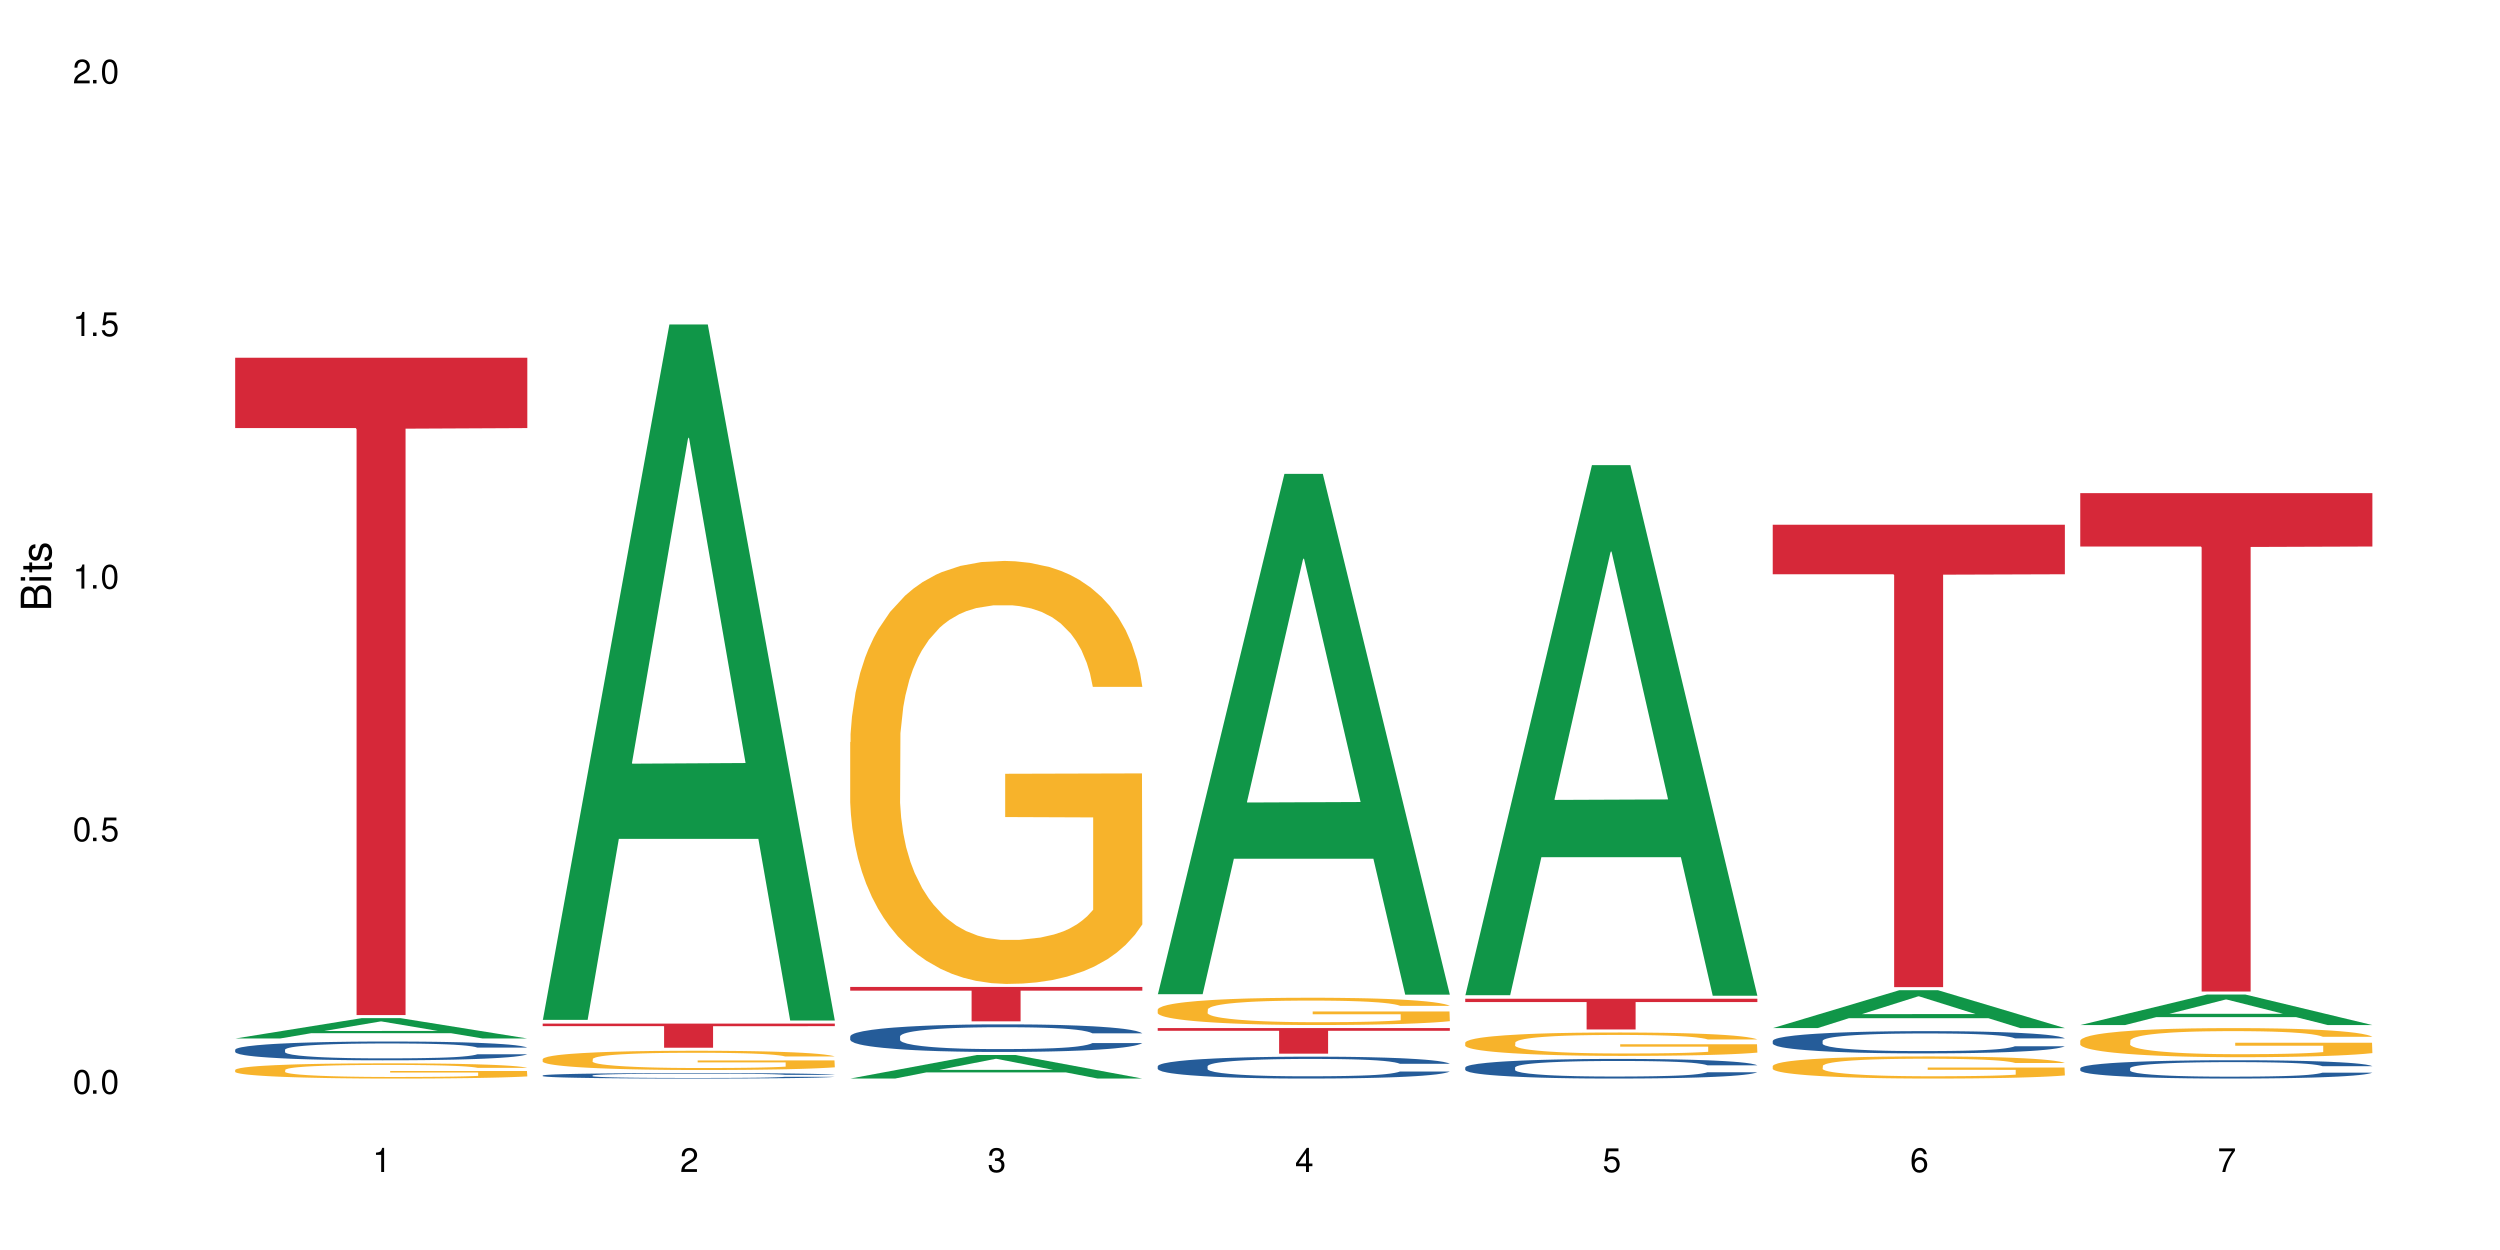 <?xml version="1.0" encoding="UTF-8"?>
<svg xmlns="http://www.w3.org/2000/svg" xmlns:xlink="http://www.w3.org/1999/xlink" width="720" height="360" viewBox="0 0 720 360">
<defs>
<g>
<g id="glyph-0-0">
</g>
<g id="glyph-0-1">
<path d="M 2.641 -6.938 C 2 -6.938 1.422 -6.656 1.078 -6.172 C 0.641 -5.562 0.406 -4.641 0.406 -3.359 C 0.406 -1.016 1.188 0.219 2.641 0.219 C 4.078 0.219 4.859 -1.016 4.859 -3.297 C 4.859 -4.641 4.656 -5.547 4.203 -6.172 C 3.844 -6.656 3.281 -6.938 2.641 -6.938 Z M 2.641 -6.188 C 3.547 -6.188 4 -5.25 4 -3.375 C 4 -1.406 3.562 -0.484 2.625 -0.484 C 1.734 -0.484 1.281 -1.438 1.281 -3.344 C 1.281 -5.25 1.734 -6.188 2.641 -6.188 Z M 2.641 -6.188 "/>
</g>
<g id="glyph-0-2">
<path d="M 1.828 -1 L 0.828 -1 L 0.828 0 L 1.828 0 Z M 1.828 -1 "/>
</g>
<g id="glyph-0-3">
<path d="M 4.562 -6.797 L 1.062 -6.797 L 0.547 -3.094 L 1.328 -3.094 C 1.719 -3.562 2.047 -3.734 2.578 -3.734 C 3.484 -3.734 4.062 -3.109 4.062 -2.094 C 4.062 -1.125 3.484 -0.531 2.578 -0.531 C 1.828 -0.531 1.375 -0.906 1.188 -1.672 L 0.328 -1.672 C 0.453 -1.109 0.547 -0.844 0.75 -0.594 C 1.125 -0.078 1.828 0.219 2.594 0.219 C 3.969 0.219 4.922 -0.781 4.922 -2.219 C 4.922 -3.562 4.031 -4.484 2.719 -4.484 C 2.25 -4.484 1.859 -4.359 1.469 -4.062 L 1.734 -5.969 L 4.562 -5.969 Z M 4.562 -6.797 "/>
</g>
<g id="glyph-0-4">
<path d="M 2.484 -4.938 L 2.484 0 L 3.328 0 L 3.328 -6.938 L 2.766 -6.938 C 2.469 -5.875 2.281 -5.734 0.984 -5.562 L 0.984 -4.938 Z M 2.484 -4.938 "/>
</g>
<g id="glyph-0-5">
<path d="M 4.859 -0.828 L 1.281 -0.828 C 1.359 -1.406 1.672 -1.781 2.5 -2.281 L 3.469 -2.828 C 4.406 -3.344 4.906 -4.062 4.906 -4.906 C 4.906 -5.484 4.672 -6.031 4.266 -6.406 C 3.859 -6.766 3.375 -6.938 2.719 -6.938 C 1.859 -6.938 1.219 -6.625 0.844 -6.031 C 0.609 -5.672 0.5 -5.234 0.484 -4.531 L 1.328 -4.531 C 1.359 -5.016 1.406 -5.281 1.531 -5.516 C 1.75 -5.938 2.188 -6.203 2.703 -6.203 C 3.469 -6.203 4.031 -5.641 4.031 -4.891 C 4.031 -4.344 3.719 -3.859 3.125 -3.516 L 2.234 -3 C 0.812 -2.172 0.406 -1.531 0.328 -0.016 L 4.859 -0.016 Z M 4.859 -0.828 "/>
</g>
<g id="glyph-0-6">
<path d="M 2.125 -3.188 L 2.578 -3.188 C 3.5 -3.188 3.984 -2.766 3.984 -1.922 C 3.984 -1.062 3.469 -0.531 2.594 -0.531 C 1.656 -0.531 1.203 -1 1.156 -2.016 L 0.312 -2.016 C 0.344 -1.453 0.438 -1.094 0.609 -0.781 C 0.953 -0.109 1.625 0.219 2.547 0.219 C 3.953 0.219 4.859 -0.625 4.859 -1.938 C 4.859 -2.828 4.516 -3.297 3.703 -3.594 C 4.344 -3.844 4.656 -4.328 4.656 -5.031 C 4.656 -6.219 3.875 -6.938 2.578 -6.938 C 1.203 -6.938 0.484 -6.172 0.453 -4.703 L 1.297 -4.703 C 1.312 -5.125 1.344 -5.359 1.453 -5.578 C 1.641 -5.969 2.062 -6.203 2.594 -6.203 C 3.344 -6.203 3.797 -5.75 3.797 -5 C 3.797 -4.516 3.609 -4.219 3.25 -4.047 C 3.016 -3.953 2.703 -3.922 2.125 -3.906 Z M 2.125 -3.188 "/>
</g>
<g id="glyph-0-7">
<path d="M 3.141 -1.672 L 3.141 0 L 3.984 0 L 3.984 -1.672 L 4.984 -1.672 L 4.984 -2.438 L 3.984 -2.438 L 3.984 -6.938 L 3.359 -6.938 L 0.266 -2.578 L 0.266 -1.672 Z M 3.141 -2.438 L 1 -2.438 L 3.141 -5.5 Z M 3.141 -2.438 "/>
</g>
<g id="glyph-0-8">
<path d="M 4.781 -5.125 C 4.609 -6.266 3.891 -6.938 2.844 -6.938 C 2.094 -6.938 1.422 -6.578 1.031 -5.953 C 0.594 -5.266 0.406 -4.422 0.406 -3.172 C 0.406 -2 0.578 -1.25 0.984 -0.641 C 1.359 -0.078 1.953 0.219 2.703 0.219 C 3.984 0.219 4.922 -0.75 4.922 -2.094 C 4.922 -3.375 4.062 -4.281 2.844 -4.281 C 2.172 -4.281 1.641 -4.031 1.281 -3.516 C 1.281 -5.234 1.828 -6.188 2.797 -6.188 C 3.391 -6.188 3.797 -5.797 3.938 -5.125 Z M 2.734 -3.531 C 3.547 -3.531 4.062 -2.953 4.062 -2.031 C 4.062 -1.156 3.484 -0.531 2.703 -0.531 C 1.922 -0.531 1.328 -1.188 1.328 -2.078 C 1.328 -2.938 1.906 -3.531 2.734 -3.531 Z M 2.734 -3.531 "/>
</g>
<g id="glyph-0-9">
<path d="M 4.984 -6.797 L 0.438 -6.797 L 0.438 -5.969 L 4.109 -5.969 C 2.5 -3.656 1.828 -2.234 1.328 0 L 2.219 0 C 2.594 -2.172 3.453 -4.047 4.984 -6.094 Z M 4.984 -6.797 "/>
</g>
<g id="glyph-1-0">
</g>
<g id="glyph-1-1">
<path d="M 0 -0.953 L 0 -4.891 C 0 -5.719 -0.234 -6.344 -0.734 -6.797 C -1.188 -7.234 -1.812 -7.469 -2.5 -7.469 C -3.547 -7.469 -4.188 -7 -4.625 -5.875 C -4.984 -6.688 -5.625 -7.094 -6.531 -7.094 C -7.172 -7.094 -7.734 -6.859 -8.141 -6.391 C -8.562 -5.922 -8.75 -5.344 -8.75 -4.5 L -8.75 -0.953 Z M -4.984 -2.062 L -7.766 -2.062 L -7.766 -4.219 C -7.766 -4.844 -7.688 -5.203 -7.453 -5.5 C -7.219 -5.812 -6.859 -5.969 -6.375 -5.969 C -5.891 -5.969 -5.531 -5.812 -5.297 -5.5 C -5.062 -5.203 -4.984 -4.844 -4.984 -4.219 Z M -0.984 -2.062 L -4 -2.062 L -4 -4.781 C -4 -5.766 -3.438 -6.359 -2.484 -6.359 C -1.547 -6.359 -0.984 -5.766 -0.984 -4.781 Z M -0.984 -2.062 "/>
</g>
<g id="glyph-1-2">
<path d="M -6.281 -1.797 L -6.281 -0.797 L 0 -0.797 L 0 -1.797 Z M -8.75 -1.797 L -8.75 -0.797 L -7.484 -0.797 L -7.484 -1.797 Z M -8.75 -1.797 "/>
</g>
<g id="glyph-1-3">
<path d="M -6.281 -3.047 L -6.281 -2.016 L -8.016 -2.016 L -8.016 -1.016 L -6.281 -1.016 L -6.281 -0.172 L -5.469 -0.172 L -5.469 -1.016 L -0.719 -1.016 C -0.078 -1.016 0.281 -1.453 0.281 -2.234 C 0.281 -2.5 0.25 -2.719 0.188 -3.047 L -0.641 -3.047 C -0.609 -2.906 -0.594 -2.766 -0.594 -2.562 C -0.594 -2.141 -0.719 -2.016 -1.156 -2.016 L -5.469 -2.016 L -5.469 -3.047 Z M -6.281 -3.047 "/>
</g>
<g id="glyph-1-4">
<path d="M -4.531 -5.25 C -5.766 -5.25 -6.469 -4.422 -6.469 -2.969 C -6.469 -1.516 -5.719 -0.562 -4.547 -0.562 C -3.562 -0.562 -3.094 -1.062 -2.734 -2.562 L -2.516 -3.484 C -2.344 -4.188 -2.094 -4.469 -1.641 -4.469 C -1.047 -4.469 -0.641 -3.875 -0.641 -3 C -0.641 -2.453 -0.797 -2 -1.062 -1.75 C -1.25 -1.594 -1.422 -1.531 -1.875 -1.469 L -1.875 -0.406 C -0.422 -0.453 0.281 -1.266 0.281 -2.922 C 0.281 -4.5 -0.5 -5.516 -1.719 -5.516 C -2.656 -5.516 -3.172 -4.984 -3.469 -3.734 L -3.703 -2.766 C -3.891 -1.953 -4.156 -1.609 -4.594 -1.609 C -5.188 -1.609 -5.547 -2.125 -5.547 -2.938 C -5.547 -3.75 -5.203 -4.172 -4.531 -4.203 Z M -4.531 -5.25 "/>
</g>
</g>
</defs>
<rect x="-72" y="-36" width="864" height="432" fill="rgb(100%, 100%, 100%)" fill-opacity="1"/>
<path fill-rule="nonzero" fill="rgb(6.275%, 58.824%, 28.235%)" fill-opacity="1" d="M 67.73 299.082 L 67.82 299.078 L 104.227 293.215 L 115.281 293.215 L 151.867 299.086 L 139.012 299.086 L 129.844 297.555 L 89.664 297.555 L 80.676 299.082 L 67.73 299.082 L 93.527 296.922 L 126.156 296.914 L 109.887 294.176 L 109.707 294.168 L 109.527 294.188 L 93.438 296.914 L 93.527 296.922 Z M 67.73 299.082 "/>
<path fill-rule="nonzero" fill="rgb(14.51%, 36.078%, 60%)" fill-opacity="1" d="M 67.73 302.312 L 67.832 302.309 L 67.832 302.188 L 68.141 302 L 68.859 301.766 L 69.578 301.602 L 71.426 301.309 L 73.988 301.027 L 76.656 300.809 L 78.605 300.68 L 80.352 300.582 L 84.352 300.398 L 86.918 300.305 L 89.688 300.223 L 93.074 300.137 L 95.535 300.09 L 101.078 300.008 L 105.18 299.973 L 108.363 299.961 L 115.238 299.961 L 119.34 299.98 L 122.316 300.004 L 125.598 300.043 L 128.371 300.09 L 133.191 300.195 L 137.5 300.336 L 139.449 300.414 L 142.527 300.566 L 144.891 300.715 L 146.531 300.844 L 148.379 301.027 L 150.02 301.25 L 151.25 301.504 L 151.867 301.715 L 137.5 301.715 L 136.785 301.516 L 135.961 301.363 L 134.422 301.16 L 132.883 301.02 L 130.73 300.875 L 128.781 300.781 L 126.113 300.688 L 123.754 300.629 L 121.289 300.582 L 118.93 300.555 L 114.414 300.523 L 109.184 300.523 L 107.234 300.531 L 103.23 300.574 L 101.078 300.605 L 98 300.676 L 95.844 300.742 L 93.281 300.84 L 91.535 300.922 L 89.379 301.051 L 87.84 301.164 L 86.098 301.328 L 85.07 301.453 L 84.148 301.59 L 83.328 301.754 L 82.711 301.926 L 82.301 302.109 L 82.094 302.289 L 82.094 303.055 L 82.301 303.23 L 82.812 303.441 L 84.148 303.742 L 86.098 304.004 L 88.355 304.211 L 90.508 304.359 L 91.742 304.43 L 93.383 304.508 L 95.945 304.605 L 99.641 304.707 L 101.797 304.746 L 105.078 304.785 L 108.465 304.805 L 112.98 304.805 L 116.98 304.785 L 119.648 304.762 L 122.418 304.719 L 126.215 304.637 L 128.574 304.559 L 130.629 304.465 L 132.168 304.371 L 133.191 304.289 L 134.73 304.137 L 135.961 303.969 L 136.887 303.797 L 137.5 303.629 L 151.867 303.629 L 151.25 303.824 L 150.328 304.02 L 149.402 304.16 L 147.969 304.336 L 146.324 304.488 L 143.965 304.66 L 142.016 304.773 L 139.449 304.898 L 137.09 304.992 L 134.527 305.074 L 130.73 305.176 L 128.266 305.223 L 125.598 305.27 L 122.418 305.309 L 118.418 305.344 L 114.109 305.363 L 110.105 305.367 L 105.797 305.359 L 102.617 305.34 L 98.41 305.293 L 93.176 305.203 L 89.379 305.109 L 86.406 305.016 L 83.84 304.918 L 80.969 304.785 L 77.273 304.566 L 75.016 304.398 L 73.477 304.262 L 71.734 304.066 L 70.5 303.895 L 69.066 303.617 L 68.039 303.266 L 67.73 302.996 Z M 67.73 302.312 "/>
<path fill-rule="nonzero" fill="rgb(96.863%, 70.196%, 16.863%)" fill-opacity="1" d="M 67.73 308.117 L 67.832 308.113 L 67.832 308.035 L 68.242 307.855 L 69.27 307.605 L 70.605 307.402 L 72.039 307.242 L 72.965 307.156 L 74.504 307.035 L 75.836 306.949 L 79.223 306.77 L 83.531 306.602 L 85.891 306.527 L 88.559 306.461 L 92.355 306.383 L 94.102 306.355 L 99.438 306.293 L 105.488 306.254 L 112.16 306.238 L 115.238 306.242 L 119.441 306.262 L 125.188 306.305 L 128.473 306.344 L 131.039 306.383 L 133.707 306.438 L 136.988 306.516 L 140.066 306.613 L 142.527 306.707 L 144.992 306.828 L 147.043 306.957 L 148.789 307.098 L 150.328 307.266 L 151.25 307.406 L 151.867 307.547 L 137.605 307.547 L 136.785 307.406 L 135.859 307.297 L 134.32 307.164 L 132.781 307.07 L 131.242 306.992 L 128.371 306.887 L 125.906 306.824 L 122.828 306.77 L 119.855 306.734 L 116.469 306.707 L 114.414 306.699 L 108.977 306.699 L 104.055 306.727 L 101.18 306.762 L 99.129 306.793 L 96.254 306.852 L 94.512 306.902 L 93.484 306.934 L 90.406 307.059 L 88.355 307.168 L 87.227 307.246 L 85.789 307.363 L 84.762 307.473 L 83.633 307.633 L 83.02 307.754 L 82.199 308.027 L 82.094 308.746 L 82.402 308.898 L 83.02 309.062 L 83.84 309.207 L 85.07 309.359 L 86.301 309.477 L 88.457 309.633 L 90.305 309.734 L 91.742 309.805 L 94.512 309.91 L 95.641 309.949 L 98.309 310.02 L 101.078 310.074 L 104.465 310.125 L 107.027 310.148 L 111.133 310.168 L 116.363 310.168 L 122.52 310.145 L 126.422 310.113 L 129.09 310.078 L 130.832 310.051 L 132.988 310.008 L 134.527 309.969 L 135.961 309.922 L 137.707 309.855 L 137.707 308.898 L 112.363 308.895 L 112.363 308.445 L 151.762 308.441 L 151.867 310.008 L 149.711 310.117 L 147.043 310.219 L 144.48 310.301 L 141.812 310.367 L 138.016 310.445 L 134.938 310.492 L 130.215 310.547 L 125.906 310.586 L 121.395 310.609 L 117.391 310.621 L 112.672 310.625 L 108.465 310.617 L 103.949 310.594 L 100.359 310.559 L 97.074 310.52 L 93.793 310.469 L 89.688 310.383 L 87.02 310.316 L 84.25 310.23 L 81.48 310.133 L 79.016 310.023 L 77.375 309.941 L 75.734 309.844 L 73.988 309.723 L 72.348 309.586 L 71.117 309.465 L 69.988 309.324 L 69.168 309.191 L 68.348 309.012 L 67.938 308.867 L 67.73 308.742 Z M 67.73 308.117 "/>
<path fill-rule="nonzero" fill="rgb(83.922%, 15.686%, 22.353%)" fill-opacity="1" d="M 67.73 103.02 L 151.867 103.02 L 151.867 123.285 L 116.801 123.461 L 116.801 292.344 L 102.695 292.344 L 102.695 123.641 L 102.488 123.285 L 67.73 123.285 Z M 67.73 103.02 "/>
<path fill-rule="nonzero" fill="rgb(6.275%, 58.824%, 28.235%)" fill-opacity="1" d="M 156.293 293.73 L 156.383 293.539 L 192.789 93.445 L 203.844 93.445 L 240.43 293.918 L 227.574 293.918 L 218.406 241.586 L 178.227 241.586 L 169.238 293.73 L 156.293 293.73 L 182.094 219.941 L 214.723 219.75 L 198.453 126.199 L 198.273 126.008 L 198.094 126.574 L 182.004 219.75 L 182.094 219.941 Z M 156.293 293.73 "/>
<path fill-rule="nonzero" fill="rgb(14.51%, 36.078%, 60%)" fill-opacity="1" d="M 156.293 309.73 L 156.398 309.727 L 156.398 309.691 L 156.703 309.637 L 157.422 309.57 L 158.141 309.52 L 159.988 309.434 L 162.555 309.352 L 165.223 309.289 L 167.172 309.25 L 168.914 309.223 L 172.918 309.168 L 175.48 309.141 L 178.25 309.117 L 181.637 309.094 L 184.102 309.078 L 189.641 309.055 L 193.746 309.043 L 196.926 309.039 L 203.801 309.039 L 207.902 309.047 L 210.879 309.055 L 214.164 309.066 L 216.934 309.078 L 221.754 309.109 L 226.066 309.148 L 228.016 309.172 L 231.094 309.219 L 233.453 309.262 L 235.094 309.301 L 236.941 309.352 L 238.582 309.418 L 239.812 309.492 L 240.43 309.555 L 226.066 309.555 L 225.348 309.496 L 224.527 309.453 L 222.988 309.391 L 221.449 309.352 L 219.293 309.309 L 217.344 309.281 L 214.676 309.254 L 212.316 309.234 L 209.855 309.223 L 207.492 309.215 L 202.98 309.207 L 195.797 309.207 L 191.797 309.219 L 189.641 309.23 L 186.562 309.25 L 184.406 309.27 L 181.844 309.297 L 180.098 309.324 L 177.945 309.359 L 176.406 309.395 L 174.66 309.441 L 173.633 309.477 L 172.711 309.52 L 171.891 309.566 L 171.273 309.617 L 170.863 309.672 L 170.66 309.723 L 170.66 309.945 L 170.863 310 L 171.379 310.059 L 172.711 310.148 L 174.66 310.223 L 176.918 310.285 L 179.074 310.328 L 180.305 310.348 L 181.945 310.371 L 184.512 310.402 L 188.203 310.43 L 190.359 310.441 L 193.641 310.453 L 197.027 310.461 L 201.543 310.461 L 205.543 310.453 L 208.211 310.445 L 210.98 310.434 L 214.777 310.41 L 217.137 310.387 L 219.191 310.359 L 220.73 310.332 L 221.754 310.309 L 223.293 310.262 L 224.527 310.215 L 225.449 310.164 L 226.066 310.113 L 240.43 310.113 L 239.812 310.172 L 238.891 310.23 L 237.969 310.27 L 236.531 310.32 L 234.891 310.367 L 232.527 310.418 L 230.578 310.449 L 228.016 310.488 L 225.656 310.516 L 223.09 310.539 L 219.293 310.566 L 216.832 310.582 L 214.164 310.594 L 210.98 310.605 L 206.98 310.617 L 202.672 310.621 L 198.668 310.625 L 194.359 310.621 L 191.18 310.617 L 186.973 310.602 L 181.738 310.578 L 177.945 310.547 L 174.969 310.52 L 172.402 310.492 L 169.531 310.453 L 165.836 310.391 L 163.578 310.34 L 162.039 310.301 L 160.297 310.242 L 159.066 310.191 L 157.629 310.113 L 156.602 310.008 L 156.293 309.93 Z M 156.293 309.73 "/>
<path fill-rule="nonzero" fill="rgb(96.863%, 70.196%, 16.863%)" fill-opacity="1" d="M 156.293 304.992 L 156.398 304.988 L 156.398 304.887 L 156.809 304.66 L 157.832 304.344 L 159.168 304.086 L 160.605 303.883 L 161.527 303.777 L 163.066 303.625 L 164.398 303.512 L 167.785 303.285 L 172.094 303.07 L 174.457 302.98 L 177.121 302.895 L 180.918 302.797 L 182.664 302.762 L 188 302.68 L 194.051 302.629 L 200.723 302.613 L 203.801 302.621 L 208.008 302.641 L 213.754 302.695 L 217.035 302.746 L 219.602 302.797 L 222.27 302.863 L 225.551 302.965 L 228.629 303.086 L 231.094 303.207 L 233.555 303.359 L 235.605 303.523 L 237.352 303.699 L 238.891 303.914 L 239.812 304.09 L 240.43 304.27 L 226.168 304.27 L 225.348 304.09 L 224.422 303.953 L 222.883 303.785 L 221.344 303.664 L 219.805 303.566 L 216.934 303.438 L 214.473 303.355 L 211.395 303.285 L 208.418 303.238 L 205.031 303.207 L 202.98 303.199 L 197.543 303.199 L 192.617 303.234 L 189.742 303.273 L 187.691 303.312 L 184.816 303.391 L 183.074 303.453 L 182.047 303.492 L 178.969 303.648 L 176.918 303.789 L 175.789 303.887 L 174.352 304.039 L 173.328 304.176 L 172.199 304.379 L 171.582 304.531 L 170.762 304.875 L 170.66 305.789 L 170.965 305.98 L 171.582 306.191 L 172.402 306.371 L 173.633 306.566 L 174.867 306.711 L 177.02 306.91 L 178.867 307.043 L 180.305 307.129 L 183.074 307.266 L 184.203 307.312 L 186.871 307.402 L 189.641 307.473 L 193.027 307.535 L 195.59 307.562 L 199.695 307.59 L 204.93 307.59 L 211.086 307.559 L 214.984 307.52 L 217.652 307.477 L 219.395 307.441 L 221.551 307.387 L 223.09 307.336 L 224.527 307.281 L 226.27 307.195 L 226.27 305.98 L 200.926 305.977 L 200.926 305.41 L 240.328 305.402 L 240.43 307.387 L 238.273 307.523 L 235.605 307.656 L 233.043 307.758 L 230.375 307.844 L 226.578 307.941 L 223.5 308 L 218.781 308.07 L 214.473 308.117 L 209.957 308.148 L 205.953 308.164 L 201.234 308.168 L 197.027 308.156 L 192.512 308.129 L 188.922 308.086 L 185.641 308.035 L 182.355 307.969 L 178.25 307.863 L 175.582 307.777 L 172.812 307.672 L 170.043 307.543 L 167.582 307.406 L 165.938 307.301 L 164.297 307.18 L 162.555 307.027 L 160.91 306.855 L 159.68 306.695 L 158.551 306.52 L 157.73 306.352 L 156.91 306.125 L 156.5 305.941 L 156.293 305.785 Z M 156.293 304.992 "/>
<path fill-rule="nonzero" fill="rgb(83.922%, 15.686%, 22.353%)" fill-opacity="1" d="M 156.293 294.789 L 240.43 294.789 L 240.43 295.535 L 205.363 295.539 L 205.363 301.742 L 191.258 301.742 L 191.258 295.547 L 191.051 295.535 L 156.293 295.535 Z M 156.293 294.789 "/>
<path fill-rule="nonzero" fill="rgb(6.275%, 58.824%, 28.235%)" fill-opacity="1" d="M 244.859 310.617 L 244.949 310.613 L 281.352 303.836 L 292.41 303.836 L 328.992 310.625 L 316.141 310.625 L 306.969 308.852 L 266.789 308.852 L 257.801 310.617 L 244.859 310.617 L 270.656 308.121 L 303.285 308.113 L 287.016 304.945 L 286.836 304.938 L 286.656 304.957 L 270.566 308.113 L 270.656 308.121 Z M 244.859 310.617 "/>
<path fill-rule="nonzero" fill="rgb(14.51%, 36.078%, 60%)" fill-opacity="1" d="M 244.859 298.477 L 244.961 298.469 L 244.961 298.293 L 245.27 298.02 L 245.988 297.668 L 246.703 297.43 L 248.551 297 L 251.117 296.586 L 253.785 296.266 L 255.734 296.078 L 257.477 295.934 L 261.48 295.664 L 264.043 295.527 L 266.816 295.402 L 270.199 295.281 L 272.664 295.207 L 278.203 295.09 L 282.309 295.039 L 285.488 295.02 L 292.363 295.02 L 296.469 295.047 L 299.441 295.082 L 302.727 295.141 L 305.496 295.207 L 310.32 295.367 L 314.629 295.57 L 316.578 295.688 L 319.656 295.91 L 322.016 296.129 L 323.656 296.316 L 325.504 296.586 L 327.145 296.914 L 328.379 297.285 L 328.992 297.598 L 314.629 297.598 L 313.91 297.305 L 313.09 297.082 L 311.551 296.781 L 310.012 296.574 L 307.855 296.363 L 305.906 296.223 L 303.238 296.086 L 300.879 296 L 298.418 295.934 L 296.059 295.891 L 291.543 295.848 L 286.309 295.848 L 284.359 295.859 L 280.359 295.918 L 278.203 295.969 L 275.125 296.07 L 272.973 296.164 L 270.406 296.312 L 268.66 296.434 L 266.508 296.625 L 264.969 296.789 L 263.223 297.031 L 262.199 297.211 L 261.273 297.414 L 260.453 297.656 L 259.84 297.91 L 259.426 298.176 L 259.223 298.438 L 259.223 299.566 L 259.426 299.828 L 259.941 300.133 L 261.273 300.574 L 263.223 300.961 L 265.48 301.266 L 267.637 301.484 L 268.867 301.586 L 270.508 301.699 L 273.074 301.848 L 276.77 301.992 L 278.922 302.051 L 282.207 302.105 L 285.59 302.137 L 290.105 302.137 L 294.109 302.105 L 296.773 302.07 L 299.547 302.012 L 303.344 301.891 L 305.703 301.773 L 307.754 301.637 L 309.293 301.496 L 310.32 301.383 L 311.859 301.156 L 313.09 300.91 L 314.012 300.656 L 314.629 300.406 L 328.992 300.406 L 328.379 300.699 L 327.453 300.98 L 326.531 301.191 L 325.094 301.445 L 323.453 301.672 L 321.094 301.926 L 319.145 302.094 L 316.578 302.273 L 314.219 302.414 L 311.652 302.535 L 307.855 302.68 L 305.395 302.754 L 302.727 302.82 L 299.547 302.879 L 295.543 302.93 L 291.234 302.957 L 287.234 302.965 L 282.926 302.949 L 279.742 302.922 L 275.535 302.855 L 270.305 302.727 L 266.508 302.586 L 263.531 302.449 L 260.965 302.305 L 258.094 302.105 L 254.398 301.789 L 252.145 301.539 L 250.605 301.336 L 248.859 301.055 L 247.629 300.801 L 246.191 300.395 L 245.164 299.879 L 244.859 299.477 Z M 244.859 298.477 "/>
<path fill-rule="nonzero" fill="rgb(96.863%, 70.196%, 16.863%)" fill-opacity="1" d="M 244.859 213.723 L 244.961 213.613 L 244.961 211.387 L 245.371 206.379 L 246.398 199.48 L 247.73 193.809 L 249.168 189.355 L 250.09 187.02 L 251.629 183.684 L 252.965 181.234 L 256.348 176.227 L 260.66 171.555 L 263.02 169.555 L 265.688 167.66 L 269.484 165.547 L 271.227 164.77 L 276.562 162.988 L 282.617 161.875 L 289.285 161.543 L 292.363 161.652 L 296.57 162.098 L 302.316 163.32 L 305.598 164.434 L 308.164 165.547 L 310.832 166.992 L 314.117 169.219 L 317.195 171.891 L 319.656 174.559 L 322.117 177.898 L 324.172 181.457 L 325.914 185.352 L 327.453 190.023 L 328.379 193.918 L 328.992 197.812 L 314.73 197.812 L 313.91 193.918 L 312.988 190.914 L 311.449 187.242 L 309.91 184.574 L 308.371 182.461 L 305.496 179.566 L 303.035 177.785 L 299.957 176.227 L 296.98 175.227 L 293.594 174.559 L 291.543 174.336 L 286.105 174.336 L 281.18 175.117 L 278.309 176.008 L 276.254 176.895 L 273.383 178.566 L 271.637 179.898 L 270.613 180.789 L 267.535 184.238 L 265.48 187.355 L 264.352 189.469 L 262.918 192.805 L 261.891 195.809 L 260.762 200.262 L 260.145 203.598 L 259.324 211.164 L 259.223 231.191 L 259.531 235.418 L 260.145 239.98 L 260.965 243.988 L 262.199 248.215 L 263.43 251.441 L 265.582 255.781 L 267.43 258.672 L 268.867 260.566 L 271.637 263.57 L 272.766 264.57 L 275.434 266.574 L 278.203 268.129 L 281.59 269.465 L 284.156 270.133 L 288.258 270.688 L 293.492 270.688 L 299.648 270.023 L 303.547 269.133 L 306.215 268.242 L 307.961 267.461 L 310.113 266.238 L 311.652 265.125 L 313.09 263.902 L 314.832 262.012 L 314.832 235.418 L 289.492 235.309 L 289.492 222.848 L 328.891 222.734 L 328.992 266.238 L 326.84 269.242 L 324.172 272.137 L 321.605 274.359 L 318.938 276.254 L 315.141 278.367 L 312.062 279.703 L 307.344 281.258 L 303.035 282.262 L 298.52 282.93 L 294.52 283.262 L 289.797 283.375 L 285.59 283.152 L 281.078 282.484 L 277.484 281.594 L 274.203 280.48 L 270.918 279.035 L 266.816 276.699 L 264.148 274.805 L 261.379 272.469 L 258.605 269.688 L 256.145 266.684 L 254.504 264.348 L 252.859 261.676 L 251.117 258.34 L 249.477 254.555 L 248.242 251.105 L 247.113 247.215 L 246.293 243.543 L 245.473 238.535 L 245.062 234.531 L 244.859 231.082 Z M 244.859 213.723 "/>
<path fill-rule="nonzero" fill="rgb(83.922%, 15.686%, 22.353%)" fill-opacity="1" d="M 244.859 284.246 L 328.992 284.246 L 328.992 285.305 L 293.93 285.312 L 293.93 294.145 L 279.82 294.145 L 279.82 285.324 L 279.617 285.305 L 244.859 285.305 Z M 244.859 284.246 "/>
<path fill-rule="nonzero" fill="rgb(6.275%, 58.824%, 28.235%)" fill-opacity="1" d="M 333.422 286.332 L 333.512 286.191 L 369.914 136.473 L 380.973 136.473 L 417.555 286.473 L 404.703 286.473 L 395.535 247.32 L 355.355 247.32 L 346.363 286.332 L 333.422 286.332 L 359.219 231.121 L 391.848 230.98 L 375.578 160.98 L 375.398 160.84 L 375.219 161.262 L 359.129 230.98 L 359.219 231.121 Z M 333.422 286.332 "/>
<path fill-rule="nonzero" fill="rgb(14.51%, 36.078%, 60%)" fill-opacity="1" d="M 333.422 307.062 L 333.523 307.059 L 333.523 306.918 L 333.832 306.699 L 334.551 306.426 L 335.27 306.234 L 337.113 305.895 L 339.68 305.566 L 342.348 305.312 L 344.297 305.164 L 346.043 305.047 L 350.043 304.832 L 352.609 304.723 L 355.379 304.625 L 358.766 304.527 L 361.227 304.473 L 366.766 304.379 L 370.871 304.34 L 374.051 304.32 L 380.926 304.32 L 385.031 304.344 L 388.008 304.371 L 391.289 304.418 L 394.059 304.473 L 398.883 304.598 L 403.191 304.758 L 405.141 304.852 L 408.219 305.031 L 410.578 305.203 L 412.223 305.352 L 414.066 305.566 L 415.711 305.824 L 416.941 306.117 L 417.555 306.367 L 403.191 306.367 L 402.473 306.137 L 401.652 305.957 L 400.113 305.723 L 398.574 305.555 L 396.422 305.387 L 394.469 305.277 L 391.805 305.168 L 389.441 305.098 L 386.98 305.047 L 384.621 305.012 L 380.105 304.977 L 374.875 304.977 L 372.922 304.988 L 368.922 305.035 L 366.766 305.074 L 363.688 305.156 L 361.535 305.23 L 358.969 305.348 L 357.227 305.445 L 355.07 305.594 L 353.531 305.727 L 351.789 305.918 L 350.762 306.062 L 349.836 306.223 L 349.016 306.414 L 348.402 306.613 L 347.992 306.828 L 347.785 307.035 L 347.785 307.93 L 347.992 308.137 L 348.504 308.379 L 349.836 308.73 L 351.789 309.035 L 354.043 309.277 L 356.199 309.449 L 357.43 309.531 L 359.07 309.621 L 361.637 309.738 L 365.332 309.852 L 367.484 309.898 L 370.77 309.945 L 374.156 309.969 L 378.668 309.969 L 382.672 309.945 L 385.34 309.914 L 388.109 309.871 L 391.906 309.77 L 394.266 309.68 L 396.316 309.57 L 397.855 309.461 L 398.883 309.367 L 400.422 309.191 L 401.652 308.992 L 402.578 308.793 L 403.191 308.598 L 417.555 308.598 L 416.941 308.828 L 416.016 309.051 L 415.094 309.219 L 413.656 309.422 L 412.016 309.598 L 409.656 309.801 L 407.707 309.934 L 405.141 310.078 L 402.781 310.188 L 400.215 310.285 L 396.422 310.398 L 393.957 310.457 L 391.289 310.508 L 388.109 310.555 L 384.109 310.594 L 379.797 310.617 L 375.797 310.625 L 371.488 310.613 L 368.305 310.59 L 364.102 310.539 L 358.867 310.434 L 355.07 310.324 L 352.094 310.215 L 349.531 310.102 L 346.656 309.945 L 342.965 309.691 L 340.707 309.496 L 339.168 309.332 L 337.422 309.109 L 336.191 308.906 L 334.754 308.586 L 333.73 308.176 L 333.422 307.859 Z M 333.422 307.062 "/>
<path fill-rule="nonzero" fill="rgb(96.863%, 70.196%, 16.863%)" fill-opacity="1" d="M 333.422 290.715 L 333.523 290.707 L 333.523 290.562 L 333.934 290.238 L 334.961 289.793 L 336.293 289.43 L 337.73 289.141 L 338.652 288.992 L 340.191 288.773 L 341.527 288.617 L 344.914 288.293 L 349.223 287.992 L 351.582 287.863 L 354.25 287.742 L 358.047 287.605 L 359.789 287.555 L 365.125 287.441 L 371.18 287.367 L 377.848 287.348 L 380.926 287.352 L 385.133 287.383 L 390.879 287.461 L 394.164 287.531 L 396.727 287.605 L 399.395 287.699 L 402.68 287.84 L 405.758 288.016 L 408.219 288.188 L 410.684 288.402 L 412.734 288.633 L 414.477 288.883 L 416.016 289.184 L 416.941 289.434 L 417.555 289.688 L 403.293 289.688 L 402.473 289.434 L 401.551 289.242 L 400.012 289.004 L 398.473 288.832 L 396.934 288.695 L 394.059 288.508 L 391.598 288.395 L 388.52 288.293 L 385.543 288.23 L 382.156 288.188 L 380.105 288.172 L 374.668 288.172 L 369.742 288.223 L 366.871 288.281 L 364.816 288.336 L 361.945 288.445 L 360.199 288.531 L 359.176 288.59 L 356.098 288.812 L 354.043 289.012 L 352.914 289.148 L 351.48 289.363 L 350.453 289.559 L 349.324 289.844 L 348.711 290.059 L 347.887 290.547 L 347.785 291.84 L 348.094 292.113 L 348.711 292.406 L 349.531 292.668 L 350.762 292.938 L 351.992 293.148 L 354.148 293.426 L 355.992 293.613 L 357.43 293.734 L 360.199 293.93 L 361.328 293.996 L 363.996 294.125 L 366.766 294.223 L 370.152 294.309 L 372.719 294.355 L 376.824 294.391 L 382.055 294.391 L 388.211 294.348 L 392.109 294.289 L 394.777 294.23 L 396.523 294.18 L 398.676 294.102 L 400.215 294.031 L 401.652 293.953 L 403.398 293.828 L 403.398 292.113 L 378.055 292.105 L 378.055 291.301 L 417.453 291.297 L 417.555 294.102 L 415.402 294.297 L 412.734 294.484 L 410.168 294.625 L 407.5 294.75 L 403.703 294.887 L 400.625 294.973 L 395.906 295.07 L 391.598 295.137 L 387.082 295.18 L 383.082 295.199 L 378.363 295.207 L 374.156 295.195 L 369.641 295.152 L 366.051 295.094 L 362.766 295.02 L 359.484 294.93 L 355.379 294.777 L 352.711 294.656 L 349.941 294.504 L 347.172 294.324 L 344.707 294.133 L 343.066 293.98 L 341.426 293.809 L 339.68 293.594 L 338.039 293.348 L 336.809 293.125 L 335.68 292.875 L 334.859 292.637 L 334.035 292.316 L 333.625 292.055 L 333.422 291.832 Z M 333.422 290.715 "/>
<path fill-rule="nonzero" fill="rgb(83.922%, 15.686%, 22.353%)" fill-opacity="1" d="M 333.422 296.082 L 417.555 296.082 L 417.555 296.867 L 382.492 296.875 L 382.492 303.449 L 368.383 303.449 L 368.383 296.883 L 368.18 296.867 L 333.422 296.867 Z M 333.422 296.082 "/>
<path fill-rule="nonzero" fill="rgb(6.275%, 58.824%, 28.235%)" fill-opacity="1" d="M 421.984 286.621 L 422.074 286.48 L 458.48 133.953 L 469.535 133.953 L 506.121 286.766 L 493.266 286.766 L 484.098 246.879 L 443.918 246.879 L 434.93 286.621 L 421.984 286.621 L 447.781 230.375 L 480.41 230.234 L 464.141 158.922 L 463.961 158.777 L 463.781 159.207 L 447.691 230.234 L 447.781 230.375 Z M 421.984 286.621 "/>
<path fill-rule="nonzero" fill="rgb(14.51%, 36.078%, 60%)" fill-opacity="1" d="M 421.984 307.434 L 422.086 307.426 L 422.086 307.305 L 422.395 307.105 L 423.113 306.859 L 423.832 306.688 L 425.68 306.383 L 428.242 306.09 L 430.91 305.863 L 432.859 305.727 L 434.605 305.625 L 438.605 305.434 L 441.172 305.336 L 443.941 305.246 L 447.328 305.16 L 449.789 305.109 L 455.332 305.023 L 459.434 304.988 L 462.617 304.973 L 469.488 304.973 L 473.594 304.996 L 476.57 305.02 L 479.852 305.062 L 482.625 305.109 L 487.445 305.223 L 491.754 305.367 L 493.703 305.449 L 496.781 305.609 L 499.145 305.766 L 500.785 305.898 L 502.633 306.09 L 504.273 306.32 L 505.504 306.586 L 506.121 306.809 L 491.754 306.809 L 491.035 306.602 L 490.215 306.441 L 488.676 306.23 L 487.137 306.078 L 484.984 305.93 L 483.035 305.832 L 480.367 305.734 L 478.008 305.672 L 475.543 305.625 L 473.184 305.594 L 468.668 305.562 L 463.438 305.562 L 461.488 305.574 L 457.484 305.613 L 455.332 305.648 L 452.254 305.723 L 450.098 305.789 L 447.531 305.895 L 445.789 305.98 L 443.633 306.113 L 442.094 306.234 L 440.352 306.406 L 439.324 306.535 L 438.402 306.68 L 437.582 306.848 L 436.965 307.031 L 436.555 307.219 L 436.348 307.406 L 436.348 308.207 L 436.555 308.395 L 437.066 308.609 L 438.402 308.926 L 440.352 309.199 L 442.609 309.414 L 444.762 309.57 L 445.992 309.645 L 447.637 309.727 L 450.199 309.828 L 453.895 309.934 L 456.051 309.973 L 459.332 310.016 L 462.719 310.035 L 467.234 310.035 L 471.234 310.016 L 473.902 309.988 L 476.672 309.949 L 480.469 309.859 L 482.828 309.777 L 484.879 309.68 L 486.418 309.582 L 487.445 309.5 L 488.984 309.34 L 490.215 309.164 L 491.141 308.98 L 491.754 308.805 L 506.121 308.805 L 505.504 309.012 L 504.582 309.215 L 503.656 309.363 L 502.223 309.543 L 500.578 309.703 L 498.219 309.887 L 496.27 310.004 L 493.703 310.133 L 491.344 310.23 L 488.781 310.32 L 484.984 310.422 L 482.52 310.473 L 479.852 310.52 L 476.672 310.562 L 472.672 310.598 L 468.363 310.617 L 464.359 310.625 L 460.051 310.613 L 456.871 310.594 L 452.664 310.547 L 447.43 310.453 L 443.633 310.355 L 440.66 310.258 L 438.094 310.152 L 435.219 310.016 L 431.527 309.789 L 429.27 309.613 L 427.73 309.469 L 425.984 309.266 L 424.754 309.086 L 423.32 308.797 L 422.293 308.43 L 421.984 308.145 Z M 421.984 307.434 "/>
<path fill-rule="nonzero" fill="rgb(96.863%, 70.196%, 16.863%)" fill-opacity="1" d="M 421.984 300.246 L 422.086 300.238 L 422.086 300.117 L 422.496 299.84 L 423.523 299.457 L 424.859 299.145 L 426.293 298.898 L 427.219 298.77 L 428.758 298.582 L 430.09 298.449 L 433.477 298.172 L 437.785 297.914 L 440.145 297.801 L 442.812 297.695 L 446.609 297.578 L 448.355 297.535 L 453.688 297.438 L 459.742 297.375 L 466.41 297.359 L 469.488 297.363 L 473.695 297.391 L 479.441 297.457 L 482.727 297.52 L 485.293 297.578 L 487.957 297.66 L 491.242 297.781 L 494.32 297.93 L 496.781 298.078 L 499.246 298.262 L 501.297 298.461 L 503.043 298.676 L 504.582 298.934 L 505.504 299.148 L 506.121 299.367 L 491.859 299.367 L 491.035 299.148 L 490.113 298.984 L 488.574 298.781 L 487.035 298.633 L 485.496 298.516 L 482.625 298.355 L 480.16 298.258 L 477.082 298.172 L 474.105 298.117 L 470.723 298.078 L 468.668 298.066 L 463.23 298.066 L 458.305 298.109 L 455.434 298.16 L 453.383 298.207 L 450.508 298.301 L 448.766 298.375 L 447.738 298.422 L 444.66 298.613 L 442.609 298.785 L 441.48 298.902 L 440.043 299.09 L 439.016 299.254 L 437.887 299.5 L 437.273 299.688 L 436.453 300.105 L 436.348 301.215 L 436.656 301.445 L 437.273 301.699 L 438.094 301.922 L 439.324 302.156 L 440.555 302.336 L 442.711 302.574 L 444.559 302.734 L 445.992 302.84 L 448.766 303.004 L 449.895 303.062 L 452.562 303.172 L 455.332 303.258 L 458.715 303.332 L 461.281 303.367 L 465.387 303.398 L 470.617 303.398 L 476.773 303.363 L 480.676 303.312 L 483.34 303.266 L 485.086 303.223 L 487.242 303.152 L 488.781 303.09 L 490.215 303.023 L 491.961 302.918 L 491.961 301.445 L 466.617 301.441 L 466.617 300.75 L 506.016 300.746 L 506.121 303.152 L 503.965 303.32 L 501.297 303.48 L 498.73 303.602 L 496.066 303.707 L 492.27 303.824 L 489.191 303.898 L 484.469 303.984 L 480.16 304.039 L 475.645 304.078 L 471.645 304.094 L 466.926 304.102 L 462.719 304.09 L 458.203 304.051 L 454.613 304.004 L 451.328 303.941 L 448.047 303.859 L 443.941 303.73 L 441.273 303.629 L 438.504 303.496 L 435.734 303.344 L 433.27 303.176 L 431.629 303.047 L 429.988 302.902 L 428.242 302.715 L 426.602 302.508 L 425.371 302.316 L 424.242 302.102 L 423.422 301.898 L 422.602 301.621 L 422.191 301.398 L 421.984 301.207 Z M 421.984 300.246 "/>
<path fill-rule="nonzero" fill="rgb(83.922%, 15.686%, 22.353%)" fill-opacity="1" d="M 421.984 287.637 L 506.121 287.637 L 506.121 288.586 L 471.055 288.594 L 471.055 296.484 L 456.945 296.484 L 456.945 288.602 L 456.742 288.586 L 421.984 288.586 Z M 421.984 287.637 "/>
<path fill-rule="nonzero" fill="rgb(6.275%, 58.824%, 28.235%)" fill-opacity="1" d="M 510.547 296.09 L 510.637 296.078 L 547.043 285.168 L 558.098 285.168 L 594.684 296.098 L 581.828 296.098 L 572.66 293.246 L 532.48 293.246 L 523.492 296.09 L 510.547 296.09 L 536.348 292.066 L 568.977 292.055 L 552.707 286.953 L 552.527 286.941 L 552.348 286.973 L 536.258 292.055 L 536.348 292.066 Z M 510.547 296.09 "/>
<path fill-rule="nonzero" fill="rgb(14.51%, 36.078%, 60%)" fill-opacity="1" d="M 510.547 299.758 L 510.652 299.754 L 510.652 299.613 L 510.957 299.391 L 511.676 299.109 L 512.395 298.914 L 514.242 298.57 L 516.809 298.238 L 519.473 297.98 L 521.426 297.828 L 523.168 297.711 L 527.168 297.492 L 529.734 297.383 L 532.504 297.281 L 535.891 297.184 L 538.355 297.125 L 543.895 297.031 L 548 296.988 L 551.18 296.973 L 558.055 296.973 L 562.156 296.996 L 565.133 297.023 L 568.418 297.07 L 571.188 297.125 L 576.008 297.254 L 580.32 297.418 L 582.27 297.512 L 585.348 297.691 L 587.707 297.867 L 589.348 298.02 L 591.195 298.238 L 592.836 298.5 L 594.066 298.797 L 594.684 299.051 L 580.32 299.051 L 579.602 298.816 L 578.781 298.633 L 577.242 298.395 L 575.703 298.227 L 573.547 298.055 L 571.598 297.945 L 568.93 297.832 L 566.57 297.762 L 564.105 297.711 L 561.746 297.676 L 557.234 297.641 L 552 297.641 L 550.051 297.652 L 546.051 297.699 L 543.895 297.738 L 540.816 297.82 L 538.66 297.898 L 536.098 298.016 L 534.352 298.113 L 532.199 298.266 L 530.66 298.402 L 528.914 298.594 L 527.887 298.738 L 526.965 298.902 L 526.145 299.098 L 525.527 299.301 L 525.117 299.52 L 524.914 299.73 L 524.914 300.637 L 525.117 300.848 L 525.629 301.094 L 526.965 301.449 L 528.914 301.762 L 531.172 302.008 L 533.324 302.184 L 534.559 302.266 L 536.199 302.359 L 538.766 302.477 L 542.457 302.594 L 544.613 302.641 L 547.895 302.688 L 551.281 302.711 L 555.797 302.711 L 559.797 302.688 L 562.465 302.656 L 565.234 302.609 L 569.031 302.512 L 571.391 302.418 L 573.445 302.305 L 574.984 302.195 L 576.008 302.102 L 577.547 301.918 L 578.781 301.719 L 579.703 301.516 L 580.32 301.316 L 594.684 301.316 L 594.066 301.551 L 593.145 301.777 L 592.223 301.949 L 590.785 302.152 L 589.145 302.336 L 586.781 302.539 L 584.832 302.676 L 582.27 302.82 L 579.91 302.934 L 577.344 303.031 L 573.547 303.148 L 571.086 303.207 L 568.418 303.262 L 565.234 303.309 L 561.234 303.348 L 556.926 303.371 L 552.922 303.379 L 548.613 303.367 L 545.434 303.344 L 541.227 303.289 L 535.992 303.184 L 532.199 303.074 L 529.223 302.961 L 526.656 302.844 L 523.785 302.688 L 520.09 302.43 L 517.832 302.23 L 516.293 302.066 L 514.551 301.836 L 513.316 301.633 L 511.883 301.305 L 510.855 300.891 L 510.547 300.566 Z M 510.547 299.758 "/>
<path fill-rule="nonzero" fill="rgb(96.863%, 70.196%, 16.863%)" fill-opacity="1" d="M 510.547 306.98 L 510.652 306.973 L 510.652 306.859 L 511.062 306.598 L 512.086 306.234 L 513.422 305.938 L 514.855 305.707 L 515.781 305.582 L 517.32 305.41 L 518.652 305.281 L 522.039 305.02 L 526.348 304.773 L 528.707 304.668 L 531.375 304.57 L 535.172 304.461 L 536.918 304.418 L 542.254 304.324 L 548.305 304.266 L 554.977 304.25 L 558.055 304.254 L 562.262 304.277 L 568.008 304.344 L 571.289 304.402 L 573.855 304.461 L 576.523 304.535 L 579.805 304.652 L 582.883 304.793 L 585.348 304.93 L 587.809 305.105 L 589.859 305.293 L 591.605 305.496 L 593.145 305.738 L 594.066 305.945 L 594.684 306.148 L 580.422 306.148 L 579.602 305.945 L 578.676 305.785 L 577.137 305.594 L 575.598 305.453 L 574.059 305.344 L 571.188 305.191 L 568.723 305.102 L 565.645 305.02 L 562.672 304.965 L 559.285 304.93 L 557.234 304.918 L 551.793 304.918 L 546.871 304.961 L 543.996 305.008 L 541.945 305.055 L 539.07 305.141 L 537.328 305.211 L 536.301 305.258 L 533.223 305.438 L 531.172 305.602 L 530.043 305.711 L 528.605 305.887 L 527.582 306.043 L 526.453 306.277 L 525.836 306.449 L 525.016 306.848 L 524.914 307.895 L 525.219 308.113 L 525.836 308.355 L 526.656 308.562 L 527.887 308.785 L 529.121 308.953 L 531.273 309.18 L 533.121 309.332 L 534.559 309.43 L 537.328 309.59 L 538.457 309.641 L 541.125 309.746 L 543.895 309.828 L 547.281 309.895 L 549.844 309.93 L 553.949 309.961 L 559.184 309.961 L 565.34 309.926 L 569.238 309.879 L 571.906 309.832 L 573.648 309.793 L 575.805 309.727 L 577.344 309.668 L 578.781 309.605 L 580.523 309.508 L 580.523 308.113 L 555.18 308.109 L 555.18 307.457 L 594.582 307.453 L 594.684 309.727 L 592.527 309.887 L 589.859 310.035 L 587.297 310.152 L 584.629 310.25 L 580.832 310.363 L 577.754 310.434 L 573.035 310.512 L 568.723 310.566 L 564.211 310.602 L 560.207 310.617 L 555.488 310.625 L 551.281 310.613 L 546.766 310.578 L 543.176 310.531 L 539.895 310.473 L 536.609 310.398 L 532.504 310.273 L 529.836 310.176 L 527.066 310.055 L 524.297 309.906 L 521.836 309.75 L 520.191 309.629 L 518.551 309.488 L 516.809 309.312 L 515.164 309.117 L 513.934 308.938 L 512.805 308.73 L 511.984 308.539 L 511.164 308.277 L 510.754 308.07 L 510.547 307.887 Z M 510.547 306.98 "/>
<path fill-rule="nonzero" fill="rgb(83.922%, 15.686%, 22.353%)" fill-opacity="1" d="M 510.547 151.129 L 594.684 151.129 L 594.684 165.383 L 559.617 165.508 L 559.617 284.297 L 545.512 284.297 L 545.512 165.633 L 545.305 165.383 L 510.547 165.383 Z M 510.547 151.129 "/>
<path fill-rule="nonzero" fill="rgb(6.275%, 58.824%, 28.235%)" fill-opacity="1" d="M 599.113 295.211 L 599.203 295.203 L 635.605 286.426 L 646.664 286.426 L 683.246 295.219 L 670.395 295.219 L 661.223 292.926 L 621.043 292.926 L 612.055 295.211 L 599.113 295.211 L 624.91 291.977 L 657.539 291.965 L 641.27 287.863 L 641.09 287.855 L 640.91 287.879 L 624.82 291.965 L 624.91 291.977 Z M 599.113 295.211 "/>
<path fill-rule="nonzero" fill="rgb(14.51%, 36.078%, 60%)" fill-opacity="1" d="M 599.113 307.645 L 599.215 307.641 L 599.215 307.523 L 599.523 307.34 L 600.238 307.109 L 600.957 306.949 L 602.805 306.664 L 605.371 306.391 L 608.039 306.176 L 609.988 306.051 L 611.73 305.957 L 615.734 305.777 L 618.297 305.688 L 621.07 305.605 L 624.453 305.523 L 626.918 305.473 L 632.457 305.395 L 636.562 305.363 L 639.742 305.348 L 646.617 305.348 L 650.723 305.367 L 653.695 305.391 L 656.98 305.43 L 659.75 305.473 L 664.574 305.578 L 668.883 305.715 L 670.832 305.793 L 673.91 305.941 L 676.27 306.086 L 677.91 306.211 L 679.758 306.391 L 681.398 306.605 L 682.633 306.852 L 683.246 307.059 L 668.883 307.059 L 668.164 306.867 L 667.344 306.719 L 665.805 306.52 L 664.266 306.379 L 662.109 306.238 L 660.16 306.148 L 657.492 306.059 L 655.133 306 L 652.672 305.957 L 650.312 305.926 L 645.797 305.898 L 640.562 305.898 L 638.613 305.906 L 634.613 305.945 L 632.457 305.98 L 629.379 306.047 L 627.227 306.109 L 624.66 306.207 L 622.914 306.289 L 620.762 306.414 L 619.223 306.523 L 617.477 306.684 L 616.453 306.805 L 615.527 306.941 L 614.707 307.098 L 614.09 307.266 L 613.68 307.445 L 613.477 307.621 L 613.477 308.367 L 613.68 308.539 L 614.195 308.742 L 615.527 309.039 L 617.477 309.293 L 619.734 309.496 L 621.891 309.641 L 623.121 309.707 L 624.762 309.785 L 627.328 309.883 L 631.02 309.977 L 633.176 310.016 L 636.461 310.055 L 639.844 310.074 L 644.359 310.074 L 648.359 310.055 L 651.027 310.031 L 653.801 309.992 L 657.594 309.91 L 659.957 309.832 L 662.008 309.742 L 663.547 309.648 L 664.574 309.574 L 666.113 309.422 L 667.344 309.258 L 668.266 309.09 L 668.883 308.926 L 683.246 308.926 L 682.633 309.121 L 681.707 309.309 L 680.785 309.449 L 679.348 309.617 L 677.707 309.766 L 675.348 309.934 L 673.398 310.047 L 670.832 310.164 L 668.473 310.258 L 665.906 310.34 L 662.109 310.438 L 659.648 310.484 L 656.98 310.527 L 653.801 310.566 L 649.797 310.602 L 645.488 310.621 L 641.488 310.625 L 637.176 310.613 L 633.996 310.594 L 629.789 310.551 L 624.559 310.465 L 620.762 310.375 L 617.785 310.281 L 615.219 310.184 L 612.348 310.055 L 608.652 309.844 L 606.395 309.68 L 604.855 309.543 L 603.113 309.355 L 601.883 309.188 L 600.445 308.918 L 599.418 308.574 L 599.113 308.309 Z M 599.113 307.645 "/>
<path fill-rule="nonzero" fill="rgb(96.863%, 70.196%, 16.863%)" fill-opacity="1" d="M 599.113 299.684 L 599.215 299.676 L 599.215 299.523 L 599.625 299.176 L 600.652 298.703 L 601.984 298.312 L 603.422 298.008 L 604.344 297.844 L 605.883 297.617 L 607.219 297.449 L 610.602 297.102 L 614.914 296.781 L 617.273 296.645 L 619.941 296.512 L 623.738 296.367 L 625.48 296.312 L 630.816 296.191 L 636.871 296.117 L 643.539 296.094 L 646.617 296.102 L 650.824 296.129 L 656.57 296.215 L 659.852 296.293 L 662.418 296.367 L 665.086 296.469 L 668.367 296.621 L 671.445 296.805 L 673.91 296.988 L 676.371 297.219 L 678.426 297.461 L 680.168 297.73 L 681.707 298.051 L 682.633 298.32 L 683.246 298.59 L 668.984 298.59 L 668.164 298.32 L 667.242 298.113 L 665.703 297.859 L 664.164 297.676 L 662.625 297.531 L 659.75 297.332 L 657.289 297.211 L 654.211 297.102 L 651.234 297.035 L 647.848 296.988 L 645.797 296.973 L 640.359 296.973 L 635.434 297.027 L 632.559 297.086 L 630.508 297.148 L 627.637 297.266 L 625.891 297.355 L 624.863 297.418 L 621.785 297.652 L 619.734 297.867 L 618.605 298.016 L 617.168 298.242 L 616.145 298.449 L 615.016 298.758 L 614.398 298.984 L 613.578 299.508 L 613.477 300.887 L 613.785 301.176 L 614.398 301.488 L 615.219 301.766 L 616.453 302.055 L 617.684 302.277 L 619.836 302.578 L 621.684 302.777 L 623.121 302.906 L 625.891 303.113 L 627.02 303.184 L 629.688 303.32 L 632.457 303.426 L 635.844 303.52 L 638.41 303.566 L 642.512 303.602 L 647.746 303.602 L 653.902 303.559 L 657.801 303.496 L 660.469 303.434 L 662.211 303.383 L 664.367 303.297 L 665.906 303.219 L 667.344 303.137 L 669.086 303.004 L 669.086 301.176 L 643.742 301.168 L 643.742 300.312 L 683.145 300.305 L 683.246 303.297 L 681.094 303.504 L 678.426 303.703 L 675.859 303.855 L 673.191 303.984 L 669.395 304.133 L 666.316 304.223 L 661.598 304.332 L 657.289 304.398 L 652.773 304.445 L 648.773 304.469 L 644.051 304.477 L 639.844 304.461 L 635.332 304.414 L 631.738 304.352 L 628.457 304.277 L 625.172 304.176 L 621.07 304.016 L 618.402 303.887 L 615.629 303.727 L 612.859 303.535 L 610.398 303.328 L 608.758 303.168 L 607.113 302.984 L 605.371 302.754 L 603.73 302.492 L 602.496 302.254 L 601.367 301.988 L 600.547 301.734 L 599.727 301.391 L 599.316 301.113 L 599.113 300.879 Z M 599.113 299.684 "/>
<path fill-rule="nonzero" fill="rgb(83.922%, 15.686%, 22.353%)" fill-opacity="1" d="M 599.113 142.031 L 683.246 142.031 L 683.246 157.395 L 648.184 157.527 L 648.184 285.555 L 634.074 285.555 L 634.074 157.664 L 633.871 157.395 L 599.113 157.395 Z M 599.113 142.031 "/>
<g fill="rgb(0%, 0%, 0%)" fill-opacity="1">
<use xlink:href="#glyph-0-1" x="20.965" y="314.993"/>
<use xlink:href="#glyph-0-2" x="25.965" y="314.993"/>
<use xlink:href="#glyph-0-1" x="28.965" y="314.993"/>
</g>
<g fill="rgb(0%, 0%, 0%)" fill-opacity="1">
<use xlink:href="#glyph-0-1" x="20.965" y="242.251"/>
<use xlink:href="#glyph-0-2" x="25.965" y="242.251"/>
<use xlink:href="#glyph-0-3" x="28.965" y="242.251"/>
</g>
<g fill="rgb(0%, 0%, 0%)" fill-opacity="1">
<use xlink:href="#glyph-0-4" x="20.965" y="169.509"/>
<use xlink:href="#glyph-0-2" x="25.965" y="169.509"/>
<use xlink:href="#glyph-0-1" x="28.965" y="169.509"/>
</g>
<g fill="rgb(0%, 0%, 0%)" fill-opacity="1">
<use xlink:href="#glyph-0-4" x="20.965" y="96.767"/>
<use xlink:href="#glyph-0-2" x="25.965" y="96.767"/>
<use xlink:href="#glyph-0-3" x="28.965" y="96.767"/>
</g>
<g fill="rgb(0%, 0%, 0%)" fill-opacity="1">
<use xlink:href="#glyph-0-5" x="20.965" y="24.024"/>
<use xlink:href="#glyph-0-2" x="25.965" y="24.024"/>
<use xlink:href="#glyph-0-1" x="28.965" y="24.024"/>
</g>
<g fill="rgb(0%, 0%, 0%)" fill-opacity="1">
<use xlink:href="#glyph-0-4" x="107.297" y="337.532"/>
</g>
<g fill="rgb(0%, 0%, 0%)" fill-opacity="1">
<use xlink:href="#glyph-0-5" x="195.863" y="337.532"/>
</g>
<g fill="rgb(0%, 0%, 0%)" fill-opacity="1">
<use xlink:href="#glyph-0-6" x="284.426" y="337.532"/>
</g>
<g fill="rgb(0%, 0%, 0%)" fill-opacity="1">
<use xlink:href="#glyph-0-7" x="372.988" y="337.532"/>
</g>
<g fill="rgb(0%, 0%, 0%)" fill-opacity="1">
<use xlink:href="#glyph-0-3" x="461.551" y="337.532"/>
</g>
<g fill="rgb(0%, 0%, 0%)" fill-opacity="1">
<use xlink:href="#glyph-0-8" x="550.117" y="337.532"/>
</g>
<g fill="rgb(0%, 0%, 0%)" fill-opacity="1">
<use xlink:href="#glyph-0-9" x="638.68" y="337.532"/>
</g>
<g fill="rgb(0%, 0%, 0%)" fill-opacity="1">
<use xlink:href="#glyph-1-1" x="14.725" y="176.012"/>
<use xlink:href="#glyph-1-2" x="14.725" y="168.012"/>
<use xlink:href="#glyph-1-3" x="14.725" y="165.012"/>
<use xlink:href="#glyph-1-4" x="14.725" y="162.012"/>
</g>
</svg>
